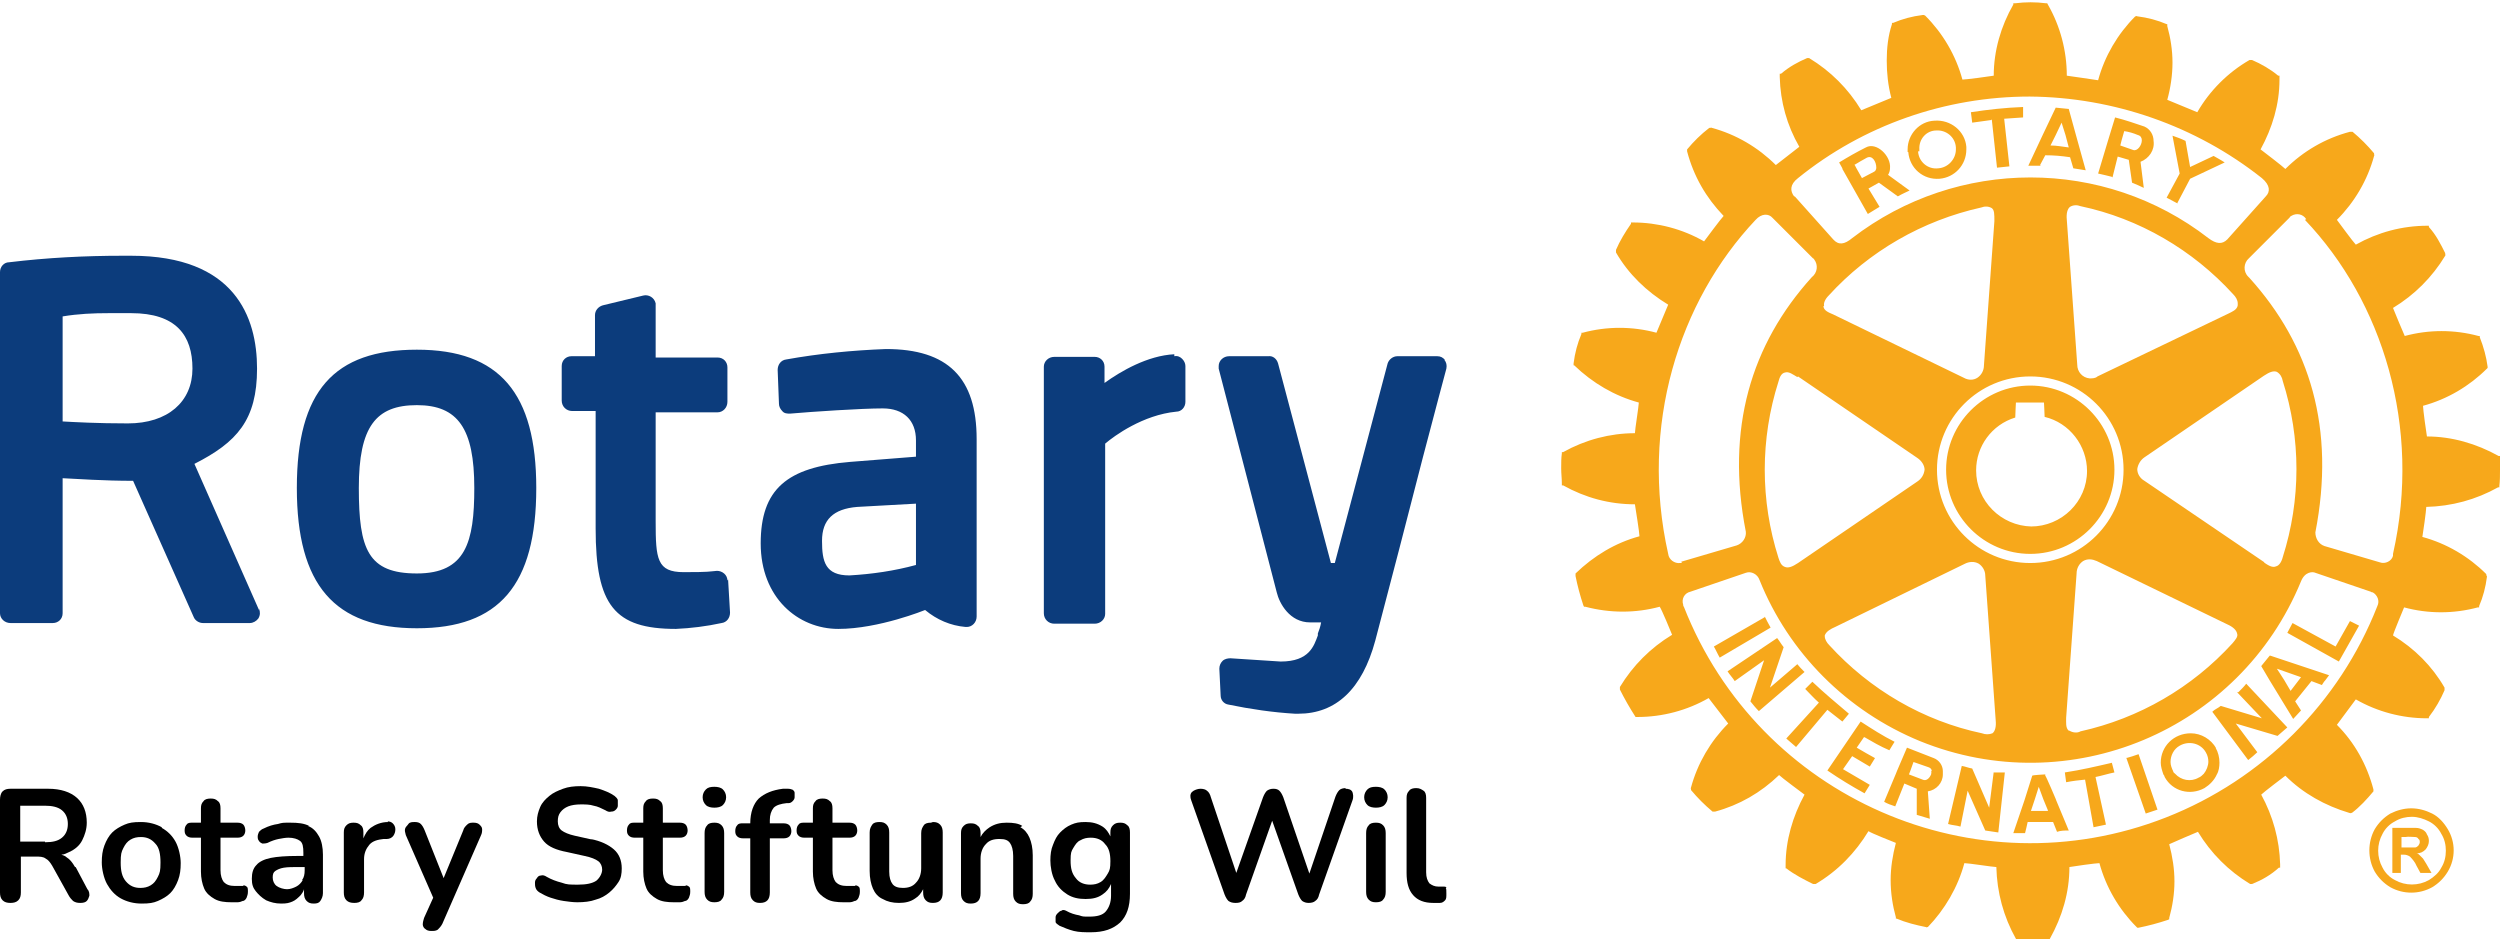 <?xml version="1.0" encoding="UTF-8"?>
<svg id="Ebene_1" xmlns="http://www.w3.org/2000/svg" version="1.1" viewBox="0 0 383.2 144">
  <!-- Generator: Adobe Illustrator 29.8.1, SVG Export Plug-In . SVG Version: 2.1.1 Build 2)  -->
  <defs>
    <style>
      .st0 {
        fill: #f6a71b;
      }

      .st1 {
        fill: #f7a81b;
      }

      .st2 {
        fill: #0c3c7c;
      }
    </style>
  </defs>
  <g id="Layer_2">
    <g id="Layer_1-2">
      <path class="st2" d="M111.6,88.8l.3,5.1c0,.8-.5,1.5-1.3,1.6-2.3.5-4.7.8-7,.9-9.4,0-12.3-3.6-12.3-15.4v-18h-3.6c-.9,0-1.6-.7-1.6-1.6v-5.3c0-.9.7-1.5,1.5-1.5,0,0,0,0,0,0h3.6v-6.3c0-.7.5-1.3,1.2-1.5l6.2-1.5c.8-.2,1.7.3,1.9,1.2,0,.1,0,.2,0,.4v7.9h9.5c.9,0,1.5.7,1.5,1.5,0,0,0,0,0,0v5.3c0,.9-.7,1.6-1.5,1.6,0,0,0,0,0,0h-9.5v16.7c0,5.8.2,7.8,4.3,7.8s3.8-.1,5.1-.2c.8,0,1.6.6,1.6,1.5M82.2,74.8c0,14.9-5.7,21.5-18.3,21.5s-18.4-6.6-18.4-21.5,5.7-21.2,18.4-21.2,18.3,6.7,18.3,21.2M72.7,74.8c0-9.1-2.5-12.7-8.8-12.7s-8.9,3.3-8.9,12.7,1.4,13.1,8.9,13.1,8.8-4.8,8.8-13.1M221.5,55.2c-.3-.4-.7-.6-1.2-.6h-6.1c-.7,0-1.3.5-1.5,1.1l-8.1,30.6h-.6l-8.1-30.6c-.2-.7-.8-1.2-1.5-1.1h-6c-.9,0-1.6.7-1.6,1.5,0,.1,0,.3,0,.4l8.9,34.3c.4,1.7,2,4.6,5.1,4.6h1.7c-.1.6-.3,1.2-.5,1.7v.3c-.6,1.6-1.3,4-5.7,4l-7.7-.5c-.4,0-.9.1-1.2.4-.3.3-.5.7-.5,1.2l.2,4.1c0,.7.5,1.3,1.2,1.4,3.4.7,6.8,1.2,10.2,1.4.2,0,.3,0,.5,0,5.8,0,9.8-3.8,11.8-11.2,2.3-8.7,5.2-19.9,7.3-28.1,1-3.7,1.8-6.9,2.4-9.1l1.2-4.5c.1-.5,0-1-.3-1.3M39.7,93.3c.2.5.2,1-.1,1.5-.3.4-.8.7-1.3.7h-7.2c-.6,0-1.2-.4-1.4-.9l-9.3-20.9c-4.6,0-8.6-.3-10.8-.4v20.7c0,.9-.7,1.5-1.5,1.5,0,0,0,0,0,0H1.6c-.9,0-1.6-.7-1.6-1.5,0,0,0,0,0,0v-52.3c0-.8.6-1.5,1.4-1.5,5.8-.7,11.6-1,17.4-1,.9,0,1.3,0,1.3,0,15.9,0,19.3,9.4,19.3,17.3s-3.1,11.3-9.6,14.6l9.9,22.4ZM20.1,48h-3.4c-2.4,0-4.7.1-7.1.5v16.1c1.8.1,5.3.3,10,.3,6.1,0,9.9-3.3,9.9-8.4s-2.5-8.5-9.4-8.5M149.7,67.4v27.1c0,.9-.7,1.6-1.5,1.6,0,0-.1,0-.2,0-2.3-.2-4.4-1.1-6.2-2.6,0,0-7.1,2.9-13.3,2.9s-11.9-4.8-11.9-13.1,4-11.7,13.7-12.5l10.1-.8v-2.5c0-3.1-1.9-4.9-5.1-4.9s-10.8.5-14.2.8c-.4,0-.9,0-1.2-.4-.3-.3-.5-.7-.5-1.1l-.2-5.2c0-.8.5-1.5,1.3-1.6,5-.9,10.1-1.4,15.3-1.6,9.5,0,13.9,4.4,13.9,13.8M131.4,77.7c-3.7.3-5.4,2-5.4,5.2s.5,5.3,4.2,5.3c3.5-.2,6.9-.7,10.2-1.6v-9.4l-9,.5ZM180,54.3c-4.1.2-8.2,2.6-10.7,4.4v-2.5c0-.9-.7-1.5-1.5-1.5,0,0,0,0,0,0h-6.2c-.9,0-1.6.7-1.6,1.5,0,0,0,0,0,0v37.8c0,.9.7,1.6,1.6,1.6,0,0,0,0,0,0h6.2c.9,0,1.6-.7,1.6-1.5,0,0,0,0,0,0v-26.1c1.4-1.2,5.8-4.4,10.9-4.9.8,0,1.4-.7,1.4-1.5v-5.5c0-.4-.2-.8-.5-1.1-.3-.3-.7-.5-1.2-.4"/>
      <path class="st1" d="M280.1,108.8l-4.8,5.7-1.5-1.3,5-5.5c-.8-.7-1.4-1.4-2.1-2.1l1.1-1.1c1.9,1.8,3.6,3.2,5.6,4.9l-1,1.2c-.8-.6-1.5-1.2-2.3-1.8M270.5,94.6l-7.8,4.5c.3.5.6,1.2.9,1.7l7.8-4.6c-.4-.7-.6-1.1-.9-1.7M275.5,101.8l-4.2,3.6,2.1-6.2c-.4-.5-.6-.9-1-1.4l-7.6,5.1c.3.5.8,1,1.1,1.5l4.5-3.2-2.1,6.3c.4.5.8,1,1.3,1.5l7-6c-.4-.4-.8-.8-1.2-1.3M285.8,113c1.2.7,2.4,1.4,3.8,2l.8-1.3c-1.8-.9-3.5-2-5.2-3.1l-5.1,7.5c1.9,1.3,3.7,2.4,5.7,3.5l.8-1.3-4.1-2.4,1.4-2,2.7,1.6.8-1.3c-.9-.5-1.8-1-2.8-1.6l1.1-1.6ZM311.2,84.9c-7.1,0-12.9-5.8-12.9-12.9,0-7.1,5.8-12.9,12.9-12.9,7.1,0,12.9,5.8,12.9,12.9,0,0,0,0,0,0,0,7.1-5.8,12.9-12.9,12.9M311.3,80.7c4.7,0,8.6-3.8,8.6-8.5,0-3.9-2.7-7.4-6.5-8.3,0-.4-.1-2.2-.1-2.2h-4.3s-.1,1.9-.1,2.3c-3.6,1.1-6,4.4-6,8.1,0,4.7,3.8,8.5,8.5,8.6M292.4,23.3v-.4c0-2.3,1.8-4.3,4.1-4.4,2.5-.2,4.7,1.6,4.9,4,0,0,0,0,0,0v.4c0,2.4-1.8,4.3-4.1,4.5-2.5.2-4.6-1.6-4.8-4.1M294,23.2c.1,1.6,1.5,2.8,3.1,2.6,1.5-.1,2.7-1.4,2.7-2.9,0,0,0-.2,0-.3-.1-1.6-1.5-2.7-3-2.6,0,0,0,0,0,0-1.5,0-2.7,1.3-2.6,2.9v.3ZM312.8,25.4c-.8,0-1.1,0-1.9,0l2.2-4.7,2-4.2,2,.2,1.1,4,1.5,5.4c-.6-.1-1.2-.2-1.9-.3l-.5-1.7c-1.3-.2-2.5-.3-3.8-.3l-.8,1.5ZM314.3,22.3c1,0,1.9.2,2.8.3l-.5-1.9-.6-1.9-.9,1.9-.8,1.6ZM305.3,18.3l.8,7.4,1.9-.2-.8-7.3,2.9-.2v-1.6c-2.7.1-5.4.4-8,.8l.2,1.6,2.9-.4ZM305.6,118.3l-.7,5.5-2.6-6c-.6-.1-1-.3-1.6-.4l-2.1,8.9c.6.2,1.3.2,1.9.4l1.1-5.5,2.7,6.1c.7.1,1.3.2,2,.3l1-9.2c-.6,0-1.1,0-1.7,0M358,99.1l-6.6-3.6-.8,1.5,7.9,4.4,3.1-5.5-1.4-.7-2.2,3.9ZM348,100.5l9,3c-.2.3-.4.5-.6.8-.2.2-.3.4-.5.7l-1.6-.6-2.5,3.1.9,1.4c-.4.4-.8.9-1.2,1.3l-3.6-5.9-1.3-2.2,1.3-1.6ZM349,102.5l1.1,1.7,1,1.7,1.3-1.7.3-.4-3.7-1.3ZM339.6,114.6c.4.7.6,1.5.6,2.3,0,.6-.1,1.3-.4,1.8-.4.9-1.1,1.6-1.9,2.1-2.2,1.2-4.9.5-6.1-1.7,0-.1-.1-.3-.2-.4-.2-.6-.4-1.2-.4-1.8,0-2.5,2-4.5,4.6-4.5,1.6,0,3.1.9,3.9,2.3M338.5,116.8c0-.5-.1-1-.4-1.5-.8-1.4-2.6-1.8-4-1-.9.5-1.4,1.5-1.4,2.5,0,.5.2,1,.4,1.4,0,.2.2.3.3.4.9,1,2.4,1.3,3.6.6.3-.1.6-.4.8-.6.4-.5.7-1.2.7-1.9M342.9,106.1l3.8,4-6.3-1.9c-.5.4-.9.5-1.3.9l5.5,7.4c.5-.4,1-.8,1.4-1.2l-3.3-4.4,6.4,1.9c.5-.4,1-.9,1.5-1.3l-6.3-6.7c-.3.4-.7.8-1.2,1.3M383.2,72.1c0,.8,0,1.6-.1,2.4v.2s-.2,0-.2,0c-3.4,1.9-7.1,2.9-11,3,0,.5-.5,4.1-.6,4.6,3.7,1,7.1,3,9.8,5.7v.2c.1,0,.1.2.1.2-.2,1.6-.6,3.1-1.2,4.5v.2c0,0-.2,0-.2,0-3.7,1-7.6,1-11.3,0-.2.5-1.6,3.8-1.7,4.3,3.3,2,6,4.7,7.9,8v.2c0,0,0,.2,0,.2-.6,1.4-1.4,2.8-2.4,4.1v.2h-.3c-3.8,0-7.6-1-10.9-2.9-.3.4-2.6,3.5-2.9,3.9,2.7,2.7,4.6,6.1,5.6,9.9v.2c0,0,0,.1,0,.1-1,1.2-2.1,2.4-3.3,3.3h-.1c0,.1-.3,0-.3,0-3.7-1.1-7.1-3-9.8-5.7-.4.3-3.3,2.5-3.7,2.9,1.8,3.3,2.8,6.9,2.9,10.7v.5h-.2c-1.2,1.1-2.6,1.9-4.1,2.5h-.1c0,0-.2,0-.2,0-3.3-2-6-4.7-8-8-.5.2-4,1.7-4.4,1.9.5,1.9.8,3.8.8,5.7,0,1.9-.3,3.8-.8,5.6v.2s-.2.1-.2.1c-1.5.5-3,.9-4.5,1.2h-.2s-.1-.1-.1-.1c-2.7-2.7-4.7-6.1-5.7-9.8-.5,0-4.1.5-4.6.6,0,3.9-1.1,7.6-3,11v.2c-.1,0-.3,0-.3,0-1.5.2-3.1.2-4.6,0h-.2s-.1-.2-.1-.2c-1.9-3.4-2.9-7.1-3-11-.5,0-4.3-.6-4.9-.6-1,3.7-3,7.1-5.6,9.8h-.1c0,.1-.2,0-.2,0-1.5-.3-3.1-.7-4.5-1.3h-.1c0,0,0-.2,0-.2-.5-1.8-.8-3.7-.8-5.7,0-1.9.3-3.8.8-5.7-.5-.2-3.8-1.5-4.2-1.8-2,3.3-4.7,6.1-8.1,8.1h-.2c0,0-.2,0-.2,0-1.4-.7-2.8-1.4-4.1-2.4h-.1v-.5c0-3.8,1.1-7.5,2.9-10.8-.4-.3-3.5-2.6-3.9-3-2.8,2.7-6.1,4.6-9.8,5.6h-.2c0,0-.2,0-.2,0-1.2-1-2.3-2.1-3.3-3.3v-.2c-.1,0,0-.2,0-.2,1-3.7,3-7.1,5.7-9.8-.3-.4-2.6-3.4-3-3.9-3.3,1.9-7.1,2.9-10.9,2.9h-.3c-.9-1.4-1.7-2.8-2.4-4.2v-.2c0,0,0-.2,0-.2,2-3.3,4.7-6,8-8-.2-.5-1.6-3.9-1.9-4.3-3.7,1-7.6,1-11.4,0h-.2c0,0-.1-.2-.1-.2-.5-1.5-.9-3-1.2-4.5v-.2s0-.2,0-.2c2.8-2.7,6.1-4.7,9.8-5.7,0-.5-.6-4.3-.7-4.9-3.9,0-7.6-1-11-2.9h-.2c0-.1,0-.3,0-.3,0-.8-.1-1.5-.1-2.3,0-.8,0-1.6.1-2.3v-.2s.2,0,.2,0c3.4-1.9,7.2-2.9,11-2.9,0-.5.6-4.2.6-4.7-3.7-1-7.1-3-9.9-5.7h-.1c0-.1,0-.3,0-.3.2-1.6.6-3.1,1.2-4.5v-.2c0,0,.2,0,.2,0,3.7-1,7.6-1,11.3,0,.2-.5,1.6-3.8,1.8-4.3-3.3-2-6.1-4.7-8-8v-.2c0,0,0-.2,0-.2.6-1.4,1.4-2.7,2.3-4v-.2h.3c3.8,0,7.6,1,10.9,2.9.3-.4,2.6-3.5,3-3.9-2.7-2.8-4.6-6.1-5.6-9.9h0c0-.1,0-.3,0-.3,1-1.2,2.1-2.3,3.4-3.3h.2c0-.1.2,0,.2,0,3.7,1,7.1,3,9.8,5.7.4-.3,3.2-2.5,3.6-2.8-1.9-3.3-2.9-6.9-3-10.7v-.5h.2c1.3-1.1,2.6-1.8,4-2.4h.1c0,0,.2,0,.2,0,3.3,2,6,4.7,8,8,.5-.2,4.1-1.7,4.6-1.9-.5-1.9-.7-3.8-.7-5.7,0-1.9.2-3.8.8-5.6v-.2s.2,0,.2,0c1.4-.6,2.9-1,4.5-1.2h.2s.2.1.2.1c2.7,2.7,4.7,6.1,5.7,9.8.5,0,4.3-.5,4.8-.6,0-3.8,1.1-7.6,3-10.9v-.2c0,0,.3,0,.3,0,1.6-.2,3.1-.2,4.7,0h.2c0,0,.1.2.1.2,1.9,3.3,2.9,7.1,2.9,10.9.6.1,4.3.6,4.8.7,1-3.7,3-7.1,5.7-9.8h.1c0-.1.2,0,.2,0,1.6.2,3.1.6,4.5,1.2h.1c0,0,0,.3,0,.3.5,1.8.8,3.7.8,5.6,0,1.9-.3,3.9-.8,5.7.5.2,4.1,1.7,4.6,1.9,1.9-3.3,4.7-6.1,8-8h.2c0,0,.2,0,.2,0,1.4.6,2.8,1.4,4,2.4h.2v.6c0,3.8-1.1,7.4-2.9,10.7.4.3,3.4,2.6,3.8,3,2.7-2.7,6.1-4.7,9.9-5.7h.2c0,0,.2,0,.2,0,1.2,1,2.3,2.1,3.3,3.3v.2c.1,0,0,.2,0,.2-1,3.7-3,7.1-5.7,9.8.3.4,2.5,3.4,2.9,3.8,3.4-1.9,7.1-2.9,11-2.9h.2v.2c1.1,1.2,1.8,2.6,2.5,4v.2c.1,0,0,.2,0,.2-2,3.3-4.7,6-8,8,.2.5,1.6,3.9,1.8,4.3,3.7-1,7.6-1,11.3,0h.2s0,.2,0,.2c.6,1.5,1,3,1.2,4.5v.2s-.1.1-.1.1c-2.7,2.7-6.1,4.7-9.8,5.7,0,.5.5,4.2.6,4.7,3.8,0,7.6,1.1,11,3h.2c0,.1,0,.3,0,.3,0,.8.1,1.6.1,2.3M275.1,30.1l5.9,6.6c.8.9,1.7.8,2.9-.2,16.1-12.4,38.6-12.4,54.6,0,1.2.9,2.1,1,2.9.2l5.9-6.6c.7-.7.7-1.7-.6-2.8-10.1-8-22.7-12.4-35.6-12.5-12.9,0-25.5,4.4-35.5,12.5-1.3,1-1.2,2-.6,2.8M275.5,57.8c-.7-.4-1.3-.9-1.9-.7-.5.1-.8.6-1,1.4-2.8,8.8-2.8,18.2,0,27,.2.6.4,1.2,1,1.4.5.2,1.1,0,2-.6l18.3-12.5c.6-.4,1-1,1.1-1.8,0-.7-.5-1.4-1.1-1.8l-18.3-12.5ZM279.5,46.9c0,.7.8,1,1.5,1.3l20,9.7c.7.4,1.5.4,2.1,0,.6-.4,1-1.1,1-1.9l1.6-22.1c0-1.1,0-1.7-.4-2-.5-.3-1.1-.3-1.6-.1-9,2-17.2,6.7-23.4,13.5-.6.6-.8,1.2-.7,1.6M279.7,97.5c0,.5.3,1,.7,1.4,6.2,6.8,14.4,11.6,23.4,13.5.5.2,1.1.2,1.6,0,.4-.3.6-1,.5-2,0,0-1.6-22.2-1.6-22.2,0-.7-.4-1.4-1-1.8-.7-.4-1.5-.3-2.1,0l-19.9,9.7c-.7.3-1.4.7-1.6,1.3,0,0,0,.1,0,.2M311.2,86.3c7.9,0,14.3-6.4,14.3-14.3,0-7.9-6.4-14.3-14.3-14.3-7.9,0-14.3,6.4-14.3,14.3,0,0,0,0,0,0,0,7.9,6.4,14.3,14.3,14.3M317.2,112c.5.3,1.2.4,1.7.1,9-2,17.1-6.7,23.3-13.5.4-.5.9-1,.7-1.5-.1-.5-.6-1-1.5-1.4l-20-9.7c-.7-.3-1.4-.4-2.1,0-.6.4-1,1.1-1,1.9l-1.6,22.1c0,.7-.1,1.6.4,2M347,86.2c.6.4,1.3.9,1.9.6.4-.1.8-.6,1-1.4,2.8-8.8,2.8-18.2,0-27-.1-.6-.4-1.1-.9-1.4-.5-.2-1.1,0-2,.6l-18.3,12.5c-.6.4-1,1.1-1.1,1.8,0,.7.4,1.4,1.1,1.8l18.4,12.5ZM343,46.5c0-.5-.3-1-.7-1.4-6.2-6.8-14.4-11.6-23.4-13.5-.5-.2-1.1-.2-1.6.1-.4.3-.6,1-.5,2l1.6,22.2c0,1.1.8,2,1.9,2.1.4,0,.9,0,1.2-.3l20-9.6c.6-.3,1.4-.6,1.5-1.3,0,0,0-.1,0-.2M257.7,86.1l8.5-2.5c.9-.3,1.5-1.2,1.4-2.1-3.1-15.8.8-28.7,10.1-39,.9-.7,1-1.9.4-2.7,0,0-.1-.2-.2-.2l-6.2-6.2c-.6-.7-1.7-.7-2.6.3-11.8,12.5-17.8,31.6-13.4,51.2.1.9,1,1.5,1.8,1.4,0,0,.2,0,.3,0M363.4,90.7l-8.5-2.9c-.4-.2-1.6-.2-2.2,1.3-9.4,22.9-35.5,33.8-58.4,24.5-11.2-4.6-20.1-13.5-24.6-24.7-.3-.9-1.3-1.4-2.1-1.1l-8.5,2.9c-.9.2-1.4,1.1-1.1,2,0,.1,0,.2.1.3,11.5,29.3,44.6,43.8,73.9,32.3,14.8-5.8,26.6-17.6,32.4-32.4.4-.8,0-1.7-.7-2.1,0,0-.2,0-.3-.1M353.5,33.6c-.5-.8-1.5-1-2.3-.5-.1,0-.2.2-.3.3l-6.2,6.2c-.8.7-.9,2-.1,2.8,0,0,.2.2.2.2,9.3,10.3,13.2,23.1,10.1,39,0,.9.5,1.8,1.4,2.1l8.5,2.5c.8.3,1.8-.2,2-1,0,0,0-.2,0-.3,4.4-19.5-1.6-38.7-13.5-51.2M333.7,31.2l2-3.8,5.3-2.5c-.6-.4-1.2-.7-1.7-1l-3.6,1.7-.7-4c-.8-.4-1.2-.5-2-.8l1.1,5.8-2,3.7,1.7.9ZM323.8,116.9c-2.6.6-4.7,1.1-7.3,1.5l.2,1.5c1-.2,1.9-.3,2.9-.4l1.3,7.3,1.9-.4-1.6-7.3c1-.2,1.9-.5,2.9-.7l-.4-1.5ZM297.8,118.2v.5c0,1.3-1,2.4-2.3,2.6l.3,4.2c-.7-.2-1.3-.4-2-.6v-4c0,0-1.9-.8-1.9-.8l-1.4,3.5c-.6-.2-1.2-.4-1.7-.7l1.8-4.3.2-.5,1.5-3.5,4.1,1.6c.8.3,1.4,1.1,1.4,2M296.1,118.2c0-.3-.2-.5-.5-.6l-2.3-.8-.5,1.4-.2.5h0s2.1.8,2.1.8c.6.3,1.1-.3,1.3-.8,0-.2.1-.3,0-.5M323.7,27.1c-.7-.2-1.3-.3-2.1-.5l1.5-5,1.1-3.6c1.6.4,3,.9,4.5,1.4.9.4,1.4,1.3,1.4,2.2.2,1.4-.7,2.7-2,3.2l.5,4c-.6-.3-1.1-.5-1.8-.8l-.5-3.5-1.7-.5-.8,3.2ZM325,22.3l2,.7c.6.2,1.3-.7,1.3-1.5,0-.4-.2-.7-.6-.8-.7-.3-1.4-.5-2.1-.6l-.4,1.4-.2.8ZM315.1,122.5l2,4.8c-.6,0-1.2,0-1.8.2l-.6-1.5h-3.9c0,.1-.4,1.7-.4,1.7-.6,0-1.2,0-1.8,0l1.7-5,1.2-3.8h0c0-.1,2-.2,2-.2v.2c.1,0,1.7,3.8,1.7,3.8ZM313.9,124.2l-.7-1.7-.7-1.9-.6,1.9-.6,1.8h2.6ZM325.9,116.1l3,8.6c.6-.2,1.2-.4,1.8-.6l-2.9-8.5c-.8.3-1.2.4-1.9.6M282.4,25.8l-.5-.9c1.3-.8,2.7-1.6,4.1-2.3,1.6-.9,3.9,1.3,3.7,3.2,0,.3-.1.7-.3,1l3.3,2.4c-.6.3-1.1.5-1.8.9l-2.9-2.1-1.6.9,1.7,2.8c-.7.4-1.1.7-1.8,1.1l-3.9-6.9ZM284.3,25.3l.2.4.9,1.6,1.9-1c.2-.1.3-.4.3-.6,0-.9-.6-2-1.5-1.5-.7.4-1.1.6-1.9,1.1"/>
      <path class="st0" d="M368.1,129.9h.6c.5,0,1,0,1.5,0,.2,0,.4-.2.5-.3.1-.2.2-.3.2-.5,0-.2,0-.4-.2-.5-.1-.2-.3-.3-.5-.3-.5,0-1-.1-1.5,0h-.6v1.9ZM366.7,133.8v-6.9h1.4c1.3,0,2,0,2.2,0,.4,0,.7.1,1.1.3.3.2.5.4.6.7.2.3.3.6.3,1,0,.5-.2.9-.5,1.3-.4.4-.8.6-1.4.6.2,0,.3.1.5.3.2.2.3.3.5.5,0,0,.2.3.5.8l.8,1.4h-1.7l-.6-1.1c-.2-.5-.6-1-1-1.4-.3-.2-.6-.3-1-.3h-.4v2.8h-1.4ZM369.7,125.2c-.9,0-1.8.2-2.6.7-.8.4-1.5,1.1-1.9,1.9-.9,1.6-.9,3.6,0,5.2.4.8,1.1,1.5,1.9,1.9,1.6.9,3.6.9,5.2,0,.8-.5,1.5-1.1,1.9-1.9.5-.8.7-1.7.7-2.6,0-.9-.2-1.8-.7-2.6-.4-.8-1.1-1.5-1.9-1.9-.8-.4-1.7-.7-2.6-.7M369.6,123.9c1.1,0,2.2.3,3.2.8,1,.5,1.8,1.4,2.4,2.4,1.2,2,1.2,4.5,0,6.5-.6,1-1.4,1.8-2.4,2.4-2,1.1-4.4,1.1-6.4,0-1-.6-1.8-1.4-2.4-2.4-1.1-2-1.1-4.5,0-6.5.6-1,1.4-1.8,2.4-2.4,1-.5,2.1-.8,3.2-.8"/>
    </g>
  </g>
  <g>
    <path d="M11.5,132.9c-.4-.7-.8-1.2-1.3-1.5-.2-.2-.5-.3-.8-.4.4,0,.8-.2,1.2-.4.9-.4,1.6-1,2-1.8s.7-1.7.7-2.7c0-1.6-.5-2.9-1.5-3.8s-2.5-1.4-4.4-1.4H1.6c-.5,0-.9.1-1.2.4S0,122.1,0,122.6v14.2C0,137.3.1,137.7.4,138s.7.4,1.2.4.9-.1,1.2-.4.4-.7.4-1.2v-5.5h2.3c.6,0,1.1,0,1.5.3.4.2.7.6,1,1.1l2.5,4.5c.2.4.5.7.7.9.3.2.6.3,1.1.3s.8-.1,1-.3c.2-.2.3-.5.4-.8,0-.3,0-.7-.3-1l-1.8-3.4ZM6.9,129h-3.8v-5.5h3.8c1.1,0,2,.2,2.6.7.6.5.9,1.2.9,2.1s-.3,1.6-.9,2.1c-.6.5-1.4.7-2.6.7Z"/>
    <path d="M24.8,126.8c-.9-.5-2-.8-3.2-.8s-1.8.1-2.5.4c-.7.3-1.4.7-1.9,1.2-.5.5-.9,1.2-1.2,2-.3.8-.4,1.6-.4,2.6s.3,2.4.8,3.3c.5.9,1.2,1.7,2.1,2.2.9.5,2,.8,3.2.8s1.8-.1,2.5-.4,1.4-.7,1.9-1.2c.5-.5.9-1.2,1.2-2,.3-.8.4-1.6.4-2.6s-.3-2.4-.8-3.3-1.2-1.6-2.1-2.1ZM24.2,134.4c-.3.6-.6,1-1.1,1.3-.5.3-1,.4-1.6.4-.9,0-1.6-.3-2.2-1s-.8-1.6-.8-2.9.1-1.6.4-2.2.6-1,1.1-1.3c.5-.3,1-.4,1.6-.4.9,0,1.6.3,2.2,1,.6.6.8,1.6.8,2.9s-.1,1.6-.4,2.2Z"/>
    <path d="M37.3,135.8c-.2,0-.4,0-.6,0-.2,0-.5,0-.7,0-.8,0-1.3-.2-1.7-.6-.3-.4-.5-1-.5-1.8v-5h2.6c.4,0,.7-.1.9-.3.2-.2.3-.5.3-.8s-.1-.7-.3-.9c-.2-.2-.5-.3-.9-.3h-2.6v-2.2c0-.5-.1-.9-.4-1.1-.3-.3-.6-.4-1.1-.4s-.9.1-1.1.4c-.3.3-.4.6-.4,1.1v2.2h-1.3c-.4,0-.7,0-.9.3-.2.2-.3.5-.3.9s.1.6.3.8c.2.2.5.3.9.3h1.3v5.2c0,1,.2,1.9.5,2.6s.9,1.2,1.6,1.6c.7.4,1.6.5,2.6.5s.6,0,.9,0c.3,0,.6-.1.8-.2.3,0,.5-.3.6-.5.1-.3.2-.5.2-.9s0-.7-.2-.8c-.1-.1-.3-.2-.5-.2Z"/>
    <path d="M47.4,126.6c-.8-.4-1.7-.5-2.9-.5s-1.2,0-1.9.2c-.7.1-1.4.3-2.2.7-.3.1-.5.3-.7.5-.1.2-.2.5-.2.7s0,.5.2.7c.1.2.3.3.5.4.2,0,.5,0,.8-.1.6-.3,1.2-.5,1.7-.6.5-.1,1.1-.2,1.5-.2.8,0,1.4.2,1.8.5s.5.9.5,1.8v.5h-.9c-1.7,0-3.1.1-4.1.3-1,.2-1.8.6-2.2,1.1-.5.5-.7,1.2-.7,2.1s.2,1.4.6,1.9.9,1,1.6,1.4c.7.3,1.4.5,2.3.5s1.2-.1,1.7-.3c.5-.2.9-.6,1.3-1,.2-.3.4-.5.5-.9v.6c0,.5.1.9.4,1.2.3.3.6.4,1.1.4s.8-.1,1-.4c.2-.3.4-.7.4-1.2v-5.9c0-1.1-.2-2.1-.6-2.8-.4-.7-.9-1.3-1.7-1.6ZM46.4,134.9c-.2.4-.6.8-1,1s-.9.4-1.4.4-1.2-.2-1.6-.5-.6-.8-.6-1.3.1-.8.4-1,.7-.4,1.3-.5,1.4-.1,2.4-.1h.8v.5c0,.6-.1,1.1-.4,1.5Z"/>
    <path d="M59.5,126c-1.1,0-2,.4-2.7.9-.5.4-.8.9-1.1,1.6v-.9c0-.5-.1-.9-.4-1.1-.3-.3-.6-.4-1.1-.4s-.8.1-1.1.4c-.3.3-.4.6-.4,1.1v9.2c0,.5.1.9.4,1.2.3.3.7.4,1.2.4s.9-.1,1.1-.4c.3-.3.4-.7.4-1.2v-5.1c0-.9.3-1.6.8-2.2s1.3-.8,2.2-.9h.5c.4,0,.8-.2,1-.5.2-.3.3-.6.3-1,0-.4-.2-.7-.4-.9-.2-.2-.5-.3-.8-.3Z"/>
    <path d="M72.6,126.1c-.4,0-.7,0-1,.3s-.5.5-.6.9l-3,7.3-2.9-7.3c-.2-.5-.4-.8-.6-1-.2-.2-.5-.3-.9-.3s-.8,0-1,.3-.4.4-.5.7,0,.6.1,1l4.2,9.6-1.4,3.1c-.1.3-.2.7-.2,1,0,.3.2.6.4.7.2.2.5.3.9.3s.7,0,1-.2c.2-.2.5-.5.7-.9l5.9-13.5c.2-.4.2-.7.2-1,0-.3-.2-.5-.4-.7s-.5-.3-.9-.3Z"/>
    <path d="M90.8,128.7l-2.7-.6c-.9-.2-1.6-.5-2-.8-.4-.3-.6-.8-.6-1.4s.1-1,.4-1.4c.3-.4.7-.7,1.2-.9s1.2-.3,1.9-.3,1.4,0,2,.2c.6.1,1.2.4,1.8.7.3.2.6.3.9.2.3,0,.5-.1.7-.3s.3-.4.3-.6,0-.5,0-.8-.3-.5-.5-.7c-.7-.5-1.5-.8-2.4-1.1-.9-.2-1.8-.4-2.8-.4s-1.9.1-2.7.4c-.8.3-1.5.6-2.1,1.1-.6.5-1.1,1-1.4,1.7-.3.7-.5,1.4-.5,2.2,0,1.3.4,2.3,1.1,3.1s1.9,1.3,3.5,1.6l2.7.6c1,.2,1.7.5,2.1.8.4.3.6.8.6,1.3s-.3,1.2-.9,1.7c-.6.4-1.5.6-2.8.6s-1.7,0-2.5-.3c-.8-.2-1.6-.5-2.3-.9-.3-.2-.6-.3-.9-.2-.3,0-.5.2-.6.4-.2.2-.3.4-.3.7,0,.3,0,.5.1.8.1.3.3.5.6.7.5.3,1.1.6,1.7.8.6.2,1.3.4,2,.5.7.1,1.4.2,2.1.2,1,0,2-.1,2.8-.4.8-.2,1.5-.6,2.1-1.1.6-.5,1-1,1.4-1.6s.5-1.3.5-2.1c0-1.2-.4-2.2-1.2-2.9-.8-.7-2-1.3-3.6-1.6Z"/>
    <path d="M105.1,135.8c-.2,0-.4,0-.6,0-.2,0-.5,0-.7,0-.8,0-1.3-.2-1.7-.6-.3-.4-.5-1-.5-1.8v-5h2.6c.4,0,.7-.1.9-.3.2-.2.3-.5.3-.8s-.1-.7-.3-.9c-.2-.2-.5-.3-.9-.3h-2.6v-2.2c0-.5-.1-.9-.4-1.1-.3-.3-.6-.4-1.1-.4s-.9.1-1.1.4c-.3.3-.4.6-.4,1.1v2.2h-1.3c-.4,0-.7,0-.9.3-.2.2-.3.5-.3.9s.1.6.3.8c.2.2.5.3.9.3h1.3v5.2c0,1,.2,1.9.5,2.6s.9,1.2,1.6,1.6c.7.4,1.6.5,2.6.5s.6,0,.9,0c.3,0,.6-.1.8-.2.3,0,.5-.3.6-.5.1-.3.2-.5.2-.9s0-.7-.2-.8c-.1-.1-.3-.2-.5-.2Z"/>
    <path d="M109.5,120.6c-.6,0-1,.1-1.3.4-.3.3-.5.7-.5,1.2s.2.9.5,1.2c.3.3.8.4,1.3.4s1-.1,1.3-.4c.3-.3.5-.7.5-1.2s-.2-.9-.5-1.2c-.3-.3-.8-.4-1.3-.4Z"/>
    <path d="M109.5,126.1c-.5,0-.9.1-1.1.4-.3.3-.4.7-.4,1.2v9c0,.5.1.9.4,1.2.3.3.6.4,1.1.4s.9-.1,1.1-.4c.3-.3.4-.7.4-1.2v-9c0-.5-.1-.9-.4-1.2-.3-.3-.6-.4-1.1-.4Z"/>
    <path d="M121.6,121.1c-.2-.1-.5-.2-.8-.2h-.8c-1.6.2-2.8.7-3.7,1.5-.8.8-1.3,2.1-1.3,3.8h0s-1.1,0-1.1,0c-.4,0-.7,0-.9.3-.2.2-.3.5-.3.9s.1.6.3.8c.2.2.5.3.9.3h1.1v8.3c0,.5.1.9.4,1.2.3.3.6.4,1.1.4,1,0,1.5-.5,1.5-1.6v-8.3h2.1c.4,0,.7-.1.9-.3.2-.2.3-.5.3-.8s-.1-.7-.3-.9c-.2-.2-.5-.3-.9-.3h-2.1v-.5c0-.8.2-1.4.6-1.9.4-.4,1.1-.6,2-.7h.3c.2,0,.4-.1.6-.3.2-.2.3-.4.3-.6,0-.2,0-.5,0-.7,0-.2-.2-.4-.4-.5Z"/>
    <path d="M131.1,135.8c-.2,0-.4,0-.6,0-.2,0-.5,0-.7,0-.8,0-1.3-.2-1.7-.6-.3-.4-.5-1-.5-1.8v-5h2.6c.4,0,.7-.1.9-.3.2-.2.3-.5.3-.8s-.1-.7-.3-.9c-.2-.2-.5-.3-.9-.3h-2.6v-2.2c0-.5-.1-.9-.4-1.1-.3-.3-.6-.4-1.1-.4s-.9.1-1.1.4c-.3.3-.4.6-.4,1.1v2.2h-1.3c-.4,0-.7,0-.9.3-.2.2-.3.5-.3.9s.1.6.3.8c.2.2.5.3.9.3h1.3v5.2c0,1,.2,1.9.5,2.6s.9,1.2,1.6,1.6c.7.4,1.6.5,2.6.5s.6,0,.9,0c.3,0,.6-.1.8-.2.3,0,.5-.3.6-.5.1-.3.2-.5.2-.9s0-.7-.2-.8c-.1-.1-.3-.2-.5-.2Z"/>
    <path d="M142.7,126.1c-.5,0-.9.1-1.1.4s-.4.6-.4,1.2v5.4c0,.9-.3,1.7-.8,2.2-.5.6-1.2.8-2,.8s-1.3-.2-1.6-.6c-.3-.4-.5-1-.5-1.9v-6c0-.5-.1-.9-.4-1.2-.3-.3-.6-.4-1.1-.4s-.9.1-1.1.4-.4.6-.4,1.2v5.9c0,1.1.2,2,.5,2.7.3.7.8,1.3,1.5,1.6.7.4,1.5.6,2.5.6s1.8-.2,2.5-.7c.5-.3.9-.8,1.2-1.4v.5c0,.5.1.9.4,1.2.3.3.6.4,1.1.4,1,0,1.5-.5,1.5-1.6v-9.2c0-.5-.1-.9-.4-1.2-.3-.3-.6-.4-1.1-.4Z"/>
    <path d="M156.7,126.6c-.6-.4-1.4-.5-2.4-.5s-1.8.2-2.6.7c-.6.4-1.1.9-1.4,1.5v-.6c0-.5-.1-.9-.4-1.1-.3-.3-.6-.4-1.1-.4s-.8.1-1.1.4c-.3.3-.4.6-.4,1.1v9.2c0,.5.1.9.4,1.2.3.3.6.4,1.1.4,1,0,1.5-.5,1.5-1.6v-5.3c0-.9.3-1.7.8-2.2.5-.6,1.2-.8,2.1-.8s1.3.2,1.6.6c.3.4.5,1.1.5,2v5.8c0,.5.1.9.4,1.2.3.3.6.4,1.1.4s.9-.1,1.1-.4c.3-.3.4-.7.4-1.2v-5.9c0-1.1-.2-2-.5-2.7-.3-.7-.8-1.3-1.4-1.6Z"/>
    <path d="M171.7,126.1c-.5,0-.8.1-1.1.4-.3.3-.4.6-.4,1.1v.6c-.3-.6-.6-1.1-1.2-1.5-.8-.5-1.6-.7-2.6-.7s-1.5.1-2.2.4c-.7.3-1.2.7-1.7,1.2s-.8,1.1-1.1,1.9c-.3.7-.4,1.5-.4,2.4s.2,2.2.7,3.1c.4.9,1.1,1.6,1.9,2.1s1.7.7,2.8.7,1.9-.2,2.6-.7c.6-.4,1-.9,1.3-1.6v1.8c0,1-.3,1.8-.8,2.4s-1.4.8-2.5.8-1,0-1.6-.2c-.6-.1-1.3-.3-2-.7-.2-.1-.5-.2-.7,0-.2,0-.4.2-.6.4-.2.2-.3.4-.3.6,0,.2,0,.5,0,.7s.3.4.6.6c.7.3,1.4.6,2.2.8.8.2,1.7.2,2.6.2,2,0,3.4-.5,4.5-1.5,1-1,1.5-2.4,1.5-4.4v-9.4c0-.5-.1-.9-.4-1.1-.3-.3-.6-.4-1.1-.4ZM169.8,133.9c-.3.5-.6,1-1.1,1.3-.5.3-1,.4-1.6.4-.9,0-1.7-.3-2.2-1-.6-.7-.8-1.5-.8-2.7s.1-1.4.4-1.9c.3-.5.6-1,1.1-1.2.5-.3,1-.4,1.6-.4.9,0,1.7.3,2.2,1,.6.6.8,1.5.8,2.6s-.1,1.4-.4,1.9Z"/>
    <path d="M206.3,120.8c-.4,0-.8.1-1,.3-.2.2-.4.5-.6,1l-4,11.8-4-11.7c-.2-.5-.4-.8-.6-1-.2-.2-.5-.3-.9-.3s-.7.1-1,.3c-.2.2-.4.5-.6,1l-4.1,11.6-3.9-11.6c-.1-.4-.3-.8-.6-1-.2-.2-.6-.3-1-.3s-1,.2-1.3.5-.3.8-.1,1.3l5.1,14.4c.2.5.4.8.6,1,.3.2.6.3,1.1.3s.8-.1,1-.3c.3-.2.5-.5.6-1l4-11.3,4,11.3c.2.5.4.8.6,1,.3.2.6.3,1,.3s.8-.1,1-.3c.3-.2.5-.5.6-1l5.1-14.4c.2-.5.1-1,0-1.3-.2-.4-.6-.5-1.1-.5Z"/>
    <path d="M210.9,126.1c-.5,0-.9.1-1.1.4-.3.3-.4.7-.4,1.2v9c0,.5.1.9.4,1.2.3.3.6.4,1.1.4s.9-.1,1.1-.4c.3-.3.4-.7.4-1.2v-9c0-.5-.1-.9-.4-1.2-.3-.3-.6-.4-1.1-.4Z"/>
    <path d="M210.9,120.6c-.6,0-1,.1-1.3.4-.3.3-.5.7-.5,1.2s.2.9.5,1.2c.3.3.8.4,1.3.4s1-.1,1.3-.4c.3-.3.5-.7.5-1.2s-.2-.9-.5-1.2c-.3-.3-.8-.4-1.3-.4Z"/>
    <path d="M221.7,136.1c0-.2-.2-.2-.5-.2-.1,0-.2,0-.3,0s-.2,0-.4,0c-.6,0-1-.2-1.4-.5-.3-.4-.5-.9-.5-1.7v-11.4c0-.5-.1-.9-.4-1.1s-.6-.4-1.1-.4-.9.1-1.1.4c-.3.3-.4.6-.4,1.1v11.5c0,1.5.3,2.6,1,3.4s1.7,1.2,3.1,1.2.4,0,.5,0c.2,0,.3,0,.5,0,.4,0,.6-.2.8-.4s.2-.5.2-1,0-.8-.1-.9Z"/>
  </g>
</svg>